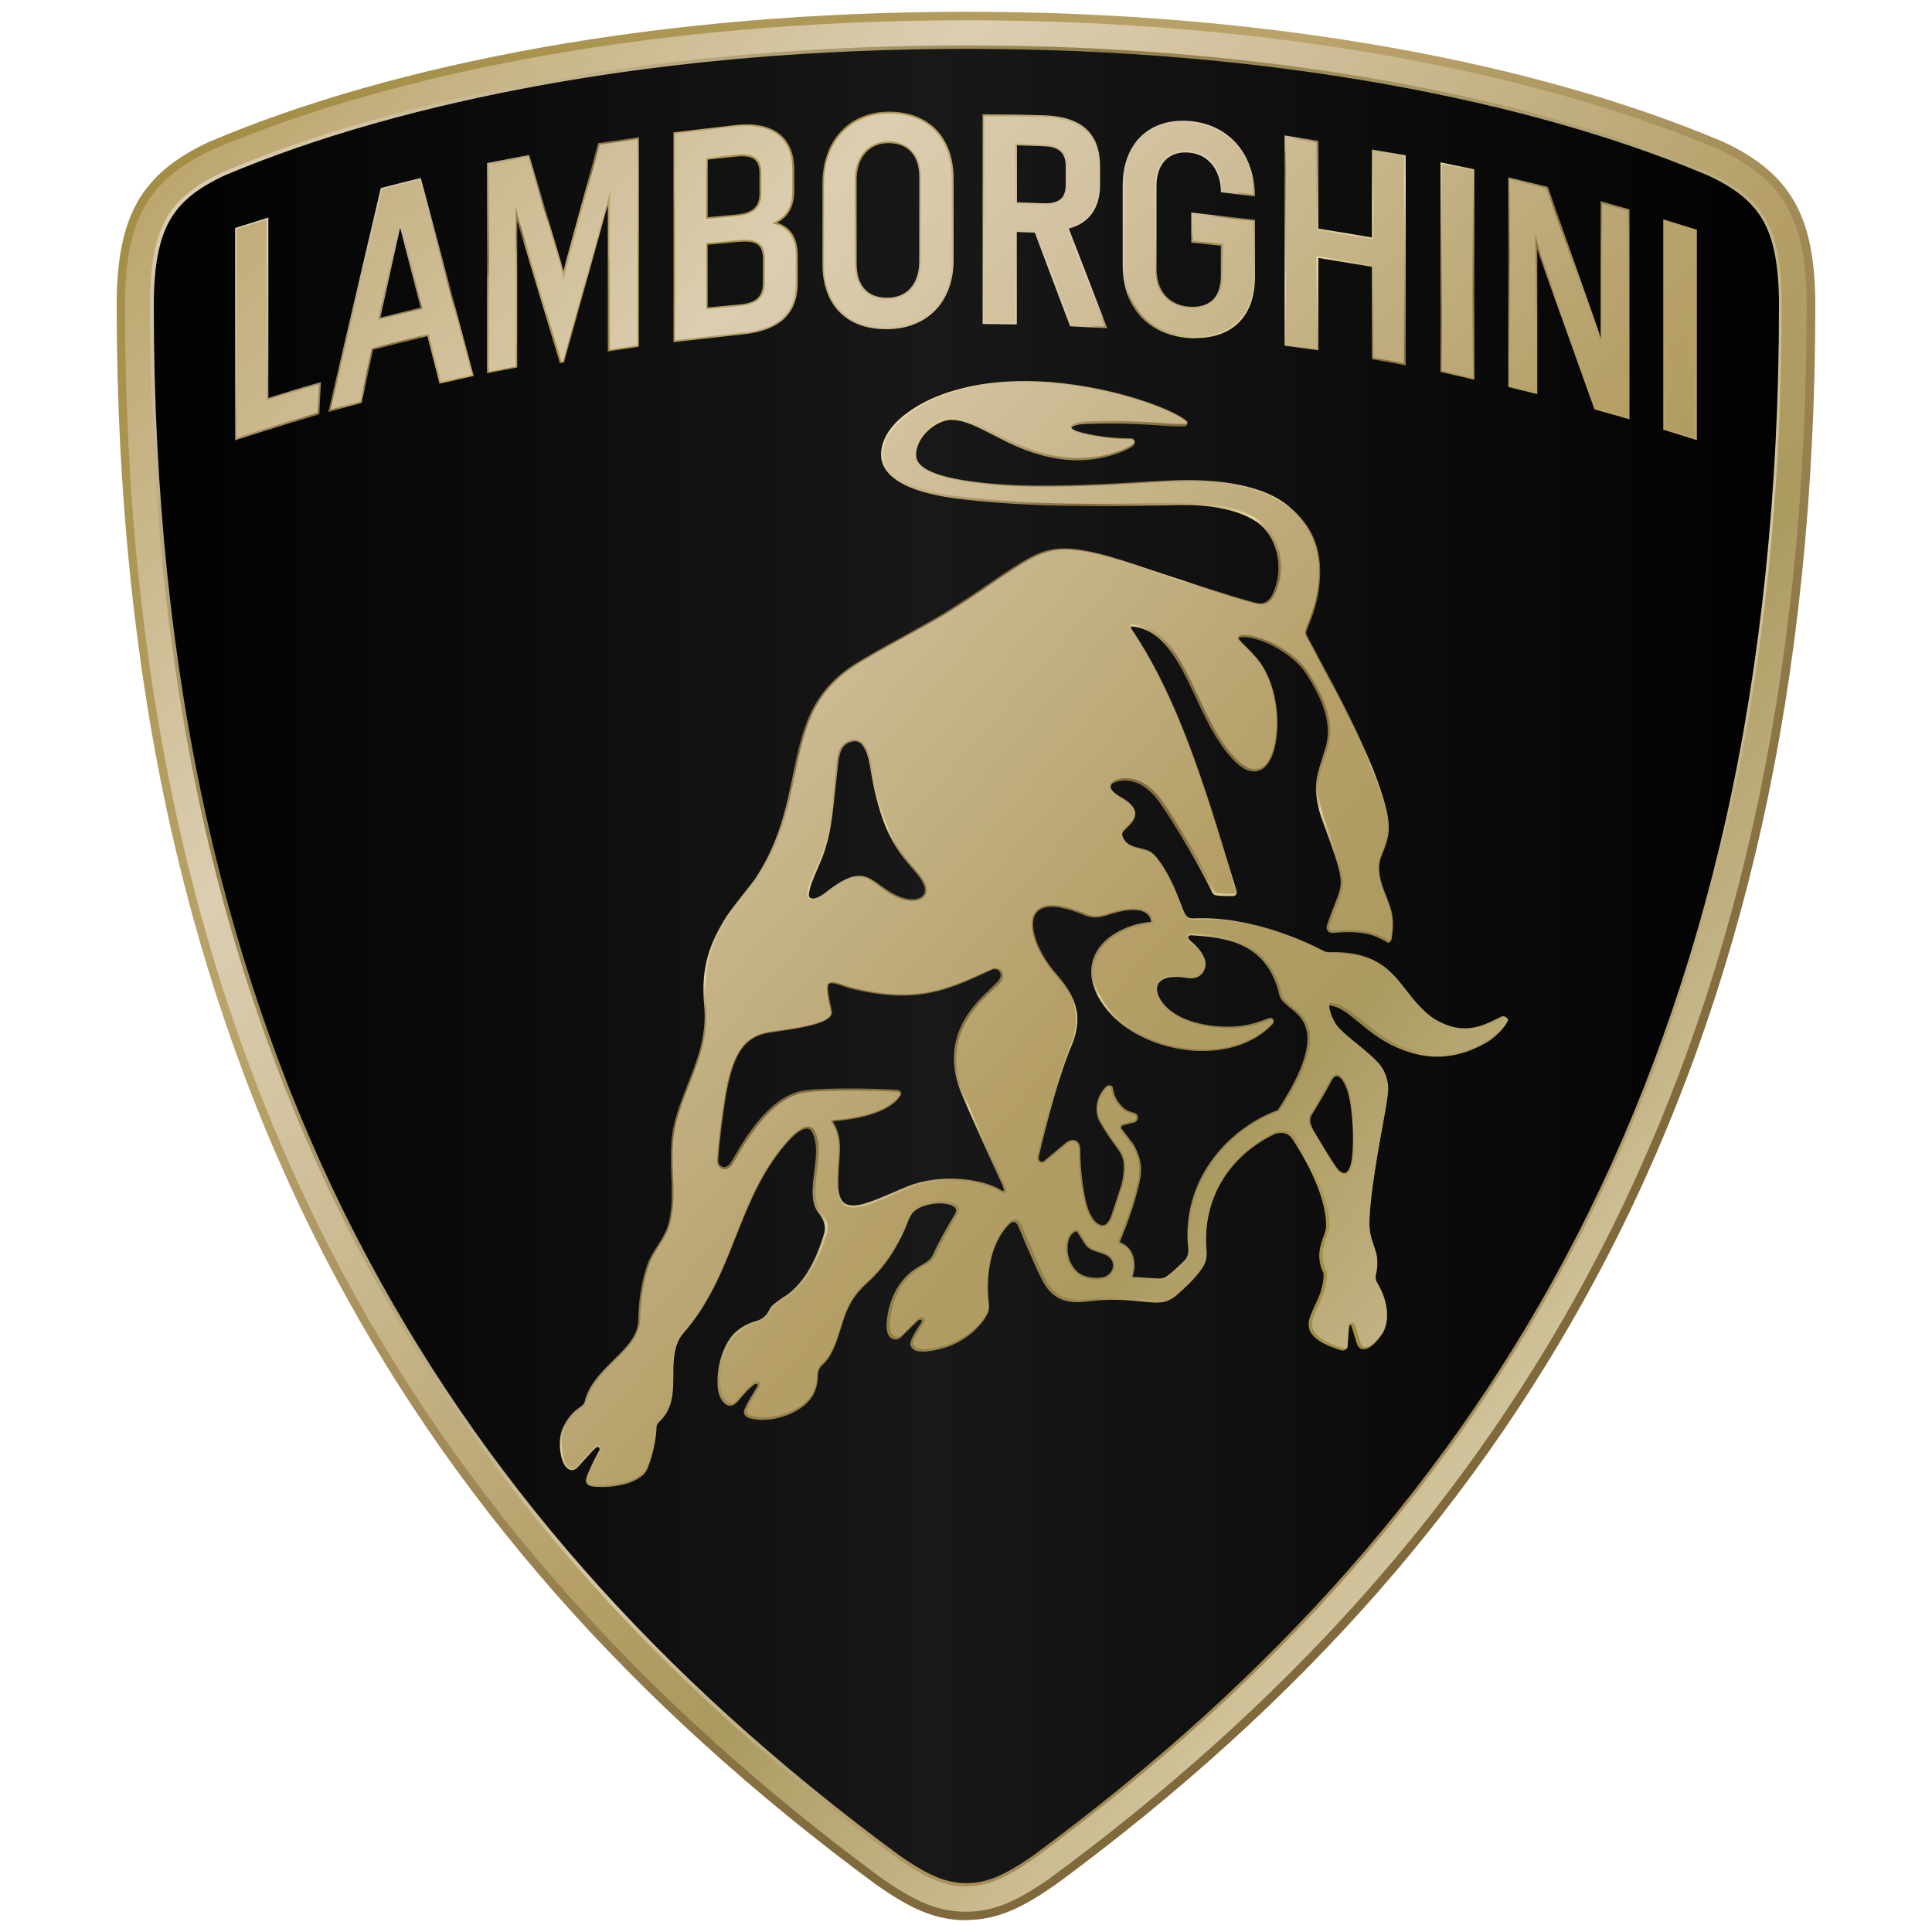 <?xml version="1.0" encoding="UTF-8"?><svg id="Logo" xmlns="http://www.w3.org/2000/svg" xmlns:xlink="http://www.w3.org/1999/xlink" viewBox="0 0 100 100"><defs><style>.cls-1{fill:url(#linear-gradient-2);}.cls-2{fill:none;}.cls-3{fill:url(#linear-gradient-4);}.cls-4{fill:url(#linear-gradient-3);}.cls-5{fill:url(#linear-gradient-5);}.cls-6{fill:url(#linear-gradient-6);}.cls-7{fill:url(#linear-gradient);}</style><linearGradient id="linear-gradient" x1="6.47" y1="50.63" x2="93.53" y2="50.63" gradientTransform="translate(0 100.63) scale(1 -1)" gradientUnits="userSpaceOnUse"><stop offset=".05" stop-color="#030304"/><stop offset=".48" stop-color="#181819"/><stop offset="1" stop-color="#010101"/></linearGradient><linearGradient id="linear-gradient-2" x1="33" y1="67.55" x2="66.72" y2="27.37" gradientTransform="translate(0 100.63) scale(1 -1)" gradientUnits="userSpaceOnUse"><stop offset="0" stop-color="#e9d8a4"/><stop offset=".18" stop-color="#806a3c"/><stop offset=".3" stop-color="#e9d7a1"/><stop offset=".31" stop-color="#cab784"/><stop offset=".32" stop-color="#b09c6a"/><stop offset=".34" stop-color="#9b8855"/><stop offset=".35" stop-color="#8d7948"/><stop offset=".37" stop-color="#847040"/><stop offset=".4" stop-color="#826e3e"/><stop offset=".47" stop-color="#836f3f"/><stop offset=".5" stop-color="#8a7645"/><stop offset=".52" stop-color="#958250"/><stop offset=".54" stop-color="#a59361"/><stop offset=".55" stop-color="#b9a875"/><stop offset=".56" stop-color="#d5c390"/><stop offset=".56" stop-color="#e1cf9b"/><stop offset=".57" stop-color="#d7c692"/><stop offset=".59" stop-color="#bdab76"/><stop offset=".61" stop-color="#a99863"/><stop offset=".63" stop-color="#9a8953"/><stop offset=".66" stop-color="#92814a"/><stop offset=".7" stop-color="#907f48"/><stop offset=".75" stop-color="#928149"/><stop offset=".78" stop-color="#99874f"/><stop offset=".8" stop-color="#a9945c"/><stop offset=".82" stop-color="#bba46b"/><stop offset=".84" stop-color="#b19a5b"/><stop offset=".86" stop-color="#a8944f"/><stop offset=".9" stop-color="#a48f47"/><stop offset="1" stop-color="#a38e46"/></linearGradient><linearGradient id="linear-gradient-3" x1="19.35" y1="99.65" x2="82.87" y2="30.12" gradientTransform="translate(0 100.63) scale(1 -1)" gradientUnits="userSpaceOnUse"><stop offset="0" stop-color="#dbceb1"/><stop offset=".28" stop-color="#907f48"/><stop offset=".73" stop-color="#d5c7a2"/><stop offset="1" stop-color="#a18952"/><stop offset="1" stop-color="#bd9953"/></linearGradient><linearGradient id="linear-gradient-4" x1="18.3" y1="100.81" x2="83.93" y2="28.97" gradientTransform="translate(0 100.63) scale(1 -1)" gradientUnits="userSpaceOnUse"><stop offset="0" stop-color="#a38e46"/><stop offset=".36" stop-color="#bba46b"/><stop offset=".91" stop-color="#806a3c"/></linearGradient><linearGradient id="linear-gradient-5" x1="30.03" y1="105.15" x2="69.92" y2="61.49" gradientTransform="translate(0 100.63) scale(1 -1)" gradientUnits="userSpaceOnUse"><stop offset="0" stop-color="#dbceb1"/><stop offset=".04" stop-color="#d8cbae"/><stop offset=".07" stop-color="#d1c3a5"/><stop offset=".1" stop-color="#c6b796"/><stop offset=".12" stop-color="#b4a37f"/><stop offset=".15" stop-color="#9e8b63"/><stop offset=".17" stop-color="#856f42"/><stop offset=".17" stop-color="#806a3c"/><stop offset=".17" stop-color="#816b3c"/><stop offset=".18" stop-color="#96804c"/><stop offset=".18" stop-color="#a78f59"/><stop offset=".19" stop-color="#b39b64"/><stop offset=".2" stop-color="#baa369"/><stop offset=".24" stop-color="#bba46b"/><stop offset=".24" stop-color="#b19a5b"/><stop offset=".25" stop-color="#a8944f"/><stop offset=".27" stop-color="#a48f47"/><stop offset=".3" stop-color="#a38e46"/><stop offset=".51" stop-color="#dbceb1"/><stop offset=".54" stop-color="#d9ccad"/><stop offset=".55" stop-color="#d4c6a7"/><stop offset=".56" stop-color="#cbbd9b"/><stop offset=".57" stop-color="#beaf89"/><stop offset=".57" stop-color="#ad9e72"/><stop offset=".58" stop-color="#998856"/><stop offset=".58" stop-color="#907f48"/><stop offset=".66" stop-color="#e3d9a4"/><stop offset=".77" stop-color="#826e3e"/><stop offset=".83" stop-color="#b59f67"/><stop offset=".84" stop-color="#b59f67"/><stop offset="1" stop-color="#bba46b"/></linearGradient><linearGradient id="linear-gradient-6" x1="11.38" y1="96.73" x2="85.65" y2="32.27" gradientTransform="translate(0 100.63) scale(1 -1)" gradientUnits="userSpaceOnUse"><stop offset="0" stop-color="#bba46b"/><stop offset=".28" stop-color="#dbceb1"/><stop offset=".39" stop-color="#d2c29f"/><stop offset=".61" stop-color="#baa672"/><stop offset=".66" stop-color="#b59f67"/><stop offset=".77" stop-color="#ab9a5f"/><stop offset="1" stop-color="#d5c7a2"/></linearGradient></defs><rect class="cls-2" width="100" height="100"/><g id="black_bg"><path class="cls-7" d="M50,1.05c-16.08,0-29.67,2.74-38.95,6.67-3.4,1.57-4.58,3.66-4.58,8.1,0,39.48,15.42,63.92,39.21,81.43,1.7,1.18,2.88,1.7,4.31,1.7s2.61-.52,4.31-1.7c23.79-17.52,39.21-41.96,39.21-81.43,0-4.44-1.18-6.54-4.58-8.1-9.28-3.92-22.88-6.67-38.95-6.67h0Z"/></g><g id="_3D_edge"><path class="cls-1" d="M31.13,76.96c-.09,0-.19,0-.29,0-.26-.02-.4-.07-.47-.18-.08-.12-.03-.26,0-.35h0c.19-.51.49-1.07.61-1.29.02-.05.04-.08.04-.08.02-.04.03-.1-.02-.14-.02-.02-.09-.04-.15.01-.25.22-.89.97-.9.97-.12.14-.25.21-.39.19-.19-.02-.31-.21-.36-.29-.25-.47-.32-1.39-.05-1.93.3-.6.57-.82.83-1.01h.01c.1-.08.18-.14.23-.21.03-.05.05-.11.07-.19v-.03c.24-.82.86-1.44,1.46-2.03.66-.65,1.28-1.26,1.29-2.08,0-.98.18-2.09.48-2.91.11-.31.31-.62.5-.92.19-.3.39-.61.5-.92.28-.79.27-1.7.23-2.65-.02-.57-.04-1.15,0-1.79.06-1.03.44-1.98.83-2.98.5-1.26,1.01-2.57.87-4.06-.19-2.04.28-3.26,1.16-4.67.15-.23.61-.82.98-1.29.23-.29.43-.55.48-.62,1.26-1.89,1.63-3.75,1.97-5.4.48-2.35.89-4.39,3.48-5.91.8-.48,1.61-.93,2.4-1.36h0c.77-.43,1.5-.83,2.06-1.18.93-.58,1.62-1.05,2.23-1.47.43-.29.79-.54,1.15-.77,1.52-.96,2.22-1.33,4.49-.77.75.18,1.64.48,2.76.86.6.2,3.66,1.23,5.31,1.67.4.11.62.04.84-.25.14-.2.26-.53.31-.74.2-.75.16-1.95-.64-2.84-.7-.78-2.34-1.24-4.28-1.21-.31,0-.63.01-.96.02h-.01c-3.11.05-6.63.12-10.4-.32-3.63-.42-4.27-1.59-4.17-2.5.08-.67.49-1.31,1.24-1.89.67-.52,1.42-.85,1.72-.96,1.46-.58,4-1.13,7.78-.46,2.35.42,4.42,1.21,5.06,1.74.05.04.07.12.05.18-.01.05-.06.11-.15.12-.02,0-.26,0-.44,0-.18,0-.42-.02-.73-.04-.91-.06-2.28-.16-4.06-.08-.38.02-.61.14-.62.19h0s.03.12.59.26c.54.13,1.39.28,2.36.28.16,0,.23,0,.28.08.08.11.05.24-.02.3-.09.08-.3.21-.58.32-.65.26-1.34.41-2.04.44-.74.03-1.51-.07-2.29-.3-.92-.26-1.71-.67-2.4-1.03-.76-.39-1.42-.73-2.01-.75h0c-.31-.05-.77.11-1.15.41-.45.35-.73.81-.78,1.28-.02.22.03.4.16.56.44.53,1.74.88,3.97,1.06,2.33.19,5.43.02,8.16-.14l.61-.03c2.93-.16,5.13.29,6.37,1.31,1.35,1.11,1.83,2.43,1.58,4.29-.08.57-.21,1.07-.47,1.73,0,0-.08.22-.13.33-.04.08-.09.24-.02.36.11.2.8,1.49.93,1.75,1.2,2.18,2.77,5.41,3.2,7.34.22.99.06,1.5-.21,2.15-.14.36-.23.63-.16,1.11.05.38.2.78.34,1.12l.05.14c.21.54.4,1.01.25,1.98-.01.12-.04.26-.16.3h-.01c-.06.02-.1-.01-.13-.04,0,0-.02-.01-.03-.02-.03-.02-.06-.04-.1-.05-.39-.22-.98-.55-2.64-.39-.1,0-.2-.03-.26-.11-.06-.08-.08-.2-.03-.31.15-.45.29-.8.4-1.08.47-1.18.49-1.22-.63-4.28-.57-1.56-.33-2.32-.04-3.2.07-.22.14-.45.21-.69.19-.77.22-1.82-1.02-3.74-.6-.93-2.08-1.82-3.17-1.9-.11,0-.2,0-.25.02-.03,0-.06.02-.06.04,0,.01,0,.04.02.06.07.09.2.22.33.35.16.16.32.32.44.46.97,1,1.3,2.75,1.18,4.04-.1,1.12-.46,1.83-1,1.96-.61.15-1.32-.44-2.14-1.73-.39-.63-.73-1.35-1.06-2.06-.85-1.81-1.65-3.52-3.29-3.69-.05,0-.07,0-.08.02,0,0,0,.03,0,.06,2.45,3.53,3.9,8.39,5.19,12.67.1.32.19.63.28.94.02.05.02.13-.03.19-.03.04-.09.08-.19.07-.03,0-.11,0-.2,0-.18,0-.43-.01-.6-.03-.2-.02-.26-.17-.27-.22-.92-1.87-2.46-4.36-2.9-4.87-.39-.46-.82-.74-1.28-.83-.47-.09-.79.05-.88.09-.02,0-.16.08-.16.21,0,.08.06.25.49.5.49.28.74.55.78.83.04.34-.23.61-.46.83-.06.06-.12.12-.17.18-.09.11,0,.28.02.33.19.33.48.4.79.48.05.01.11.03.16.04.03,0,.05.01.08.02.29.08.48.13.86.67.3.43.64.99,1.11,2.25.02.05.04.09.05.14.13.34.22.56.59.54,3-.15,5.89,1.24,6.71,1.67.09.05.2.07.31.07,1.37-.03,2.32.27,3.08.96.3.27.53.56.71.79.03.04.06.07.09.11.03.04.07.09.11.14.3.39.87,1.11,1.46,1.47.95.56,1.79.62,2.73.21.13-.05.6-.28.68-.32h0c.15-.09.25-.02.28.02.07.07.09.19.04.27h0c-.23.41-.62.74-.91.95-1.58.96-3.15,1.07-4.8.33-.83-.37-1.43-.86-1.95-1.29-.57-.47-1.01-.84-1.55-.88,0,0,0,.01,0,.02,0,.13.11.74.52,1.16.25.26.56.51.89.78.38.31.77.63,1.1.98.37.39.58,1.01.54,1.54-.04.42-.11.83-.2,1.35-.02.13-.05.26-.07.4,0,.03-.02.09-.03.17-.63,3.43-.7,4.74-.64,5.24.04.34.13.58.2.8.15.42.29.82.1,1.61,0,.13.01.18.08.32.53.87.66,1.87.33,2.54-.17.29-.69,1-1.13.87-.09-.03-.16-.1-.22-.22-.02-.05-.07-.2-.14-.44-.06-.21-.13-.44-.16-.52-.01-.03-.05-.06-.08-.06-.02,0-.03.03-.05.08-.02.09-.04.39-.05.64-.01.17-.02.34-.03.42,0,.06-.04.11-.09.14-.07.04-.16.05-.24.03-.43-.13-.76-.27-1.02-.42-.96-.58-.67-1.18-.34-1.88.22-.47.47-1,.46-1.67-.4-.83-.18-1.44,0-1.93.07-.2.13-.38.13-.53,0-1.72-1.25-3.76-1.78-4.55-.2-.27-.54-.34-.9-.2-2.37,1.15-3.69,3.36-3.52,5.89.06.54-.03.77-.26,1.11-.34.48-.83.93-1.13,1.2l-.09.08c-.54.49-.95.46-1.64.4l-.19-.02c-.8-.08-1.63-.16-2.81-.01-.88.11-1.77.06-2.36-1.07-.25-.48-.41-.85-.6-1.29-.05-.11-.1-.23-.16-.36-.06-.12-.13-.3-.21-.49-.1-.25-.21-.5-.29-.69-.03-.06-.1-.19-.21-.21-.11-.02-.23.09-.31.18-1.16,1.25-1.09,3.23-1,4.02.04.35-.03.5-.1.62,0,.01-.86,1.69-3.2,1.89h-.03c-.29,0-.61,0-.73-.34-.05-.14.14-.53.56-1.15.05-.07.03-.12,0-.15-.03-.02-.09-.03-.17.04-.04.03-.19.19-.36.35-.3.29-.5.49-.54.53-.1.08-.21.11-.32.09-.11-.02-.21-.08-.28-.19-.14-.2-.13-.54-.12-.64.04-.62.28-2.14,1.68-2.95.04-.02.08-.04.12-.07.21-.12.48-.26.61-.56.28-.66.82-1.56,1.05-1.95.05-.08.08-.13.09-.15.09-.17.06-.29-.11-.39-.47-.28-1.78-.15-2.15.43-.11.17-.17.33-.25.54-.07.18-.16.39-.29.66l-.02.03c-.27.51-.72,1.38-1.68,2.27-.73.64-1.03,1.22-1.26,1.9-.06.18-.12.37-.17.53-.23.74-.45,1.45-.98,1.9-.13.13-.2.34-.2.48,0,.62-.19,1.1-.57,1.46-.75.71-2.1,1.05-3.01.76-.05-.02-.17-.07-.22-.19-.04-.08-.03-.18.01-.27.14-.33.32-.61.46-.84.1-.16.19-.3.22-.39,0-.02,0-.04-.03-.05-.01-.01-.07-.04-.14.01-.29.21-.52.48-.7.69-.12.14-.22.26-.31.32-.09.07-.2.1-.3.09-.12-.02-.24-.1-.34-.23-.15-.2-.2-.4-.23-.55-.07-.37-.1-1.68.64-2.74.28-.39.79-.72,1.32-.86.44-.13.57-.37.69-.58.05-.1.1-.18.17-.24.12-.11.49-.38.53-.4,1.35-.8,1.92-2.62,2.11-3.22.14-.36.06-.74-.22-1.1-.47-.54-.37-1.36-.26-2.21.09-.73.18-1.48-.12-2.03-.05-.11-.12-.16-.21-.18-.2-.03-.54.16-.88.51-1.43,1.51-2.15,3.33-2.85,5.09-.68,1.72-1.39,3.5-2.76,5.03-.47.59-.48,1.36-.48,2.1,0,.84,0,1.71-.66,2.38-.16.16-.21.21-.21.41-.02.57-.18,1.33-.43,1.99-.02.04-.03.07-.04.09-.05.11-.08.18-.21.32h0c-.33.29-.99.63-2.23.63h0ZM30.95,74.71c.06,0,.12.02.17.05.11.08.13.21.07.35,0,.01-.02.04-.05.09-.11.21-.41.77-.6,1.25h0c-.03.1-.05.16-.02.21.04.06.15.09.34.11.09,0,.19,0,.28,0,1.19,0,1.81-.32,2.12-.58.11-.12.14-.17.18-.27.01-.03.02-.06.04-.09.24-.64.4-1.38.42-1.93,0-.27.09-.36.26-.53.61-.62.61-1.45.61-2.26,0-.77,0-1.57.52-2.21,1.35-1.51,2.05-3.27,2.73-4.98.71-1.78,1.44-3.61,2.89-5.15.39-.4.77-.61,1.03-.57.1.02.24.07.33.27.32.59.23,1.38.13,2.13-.1.82-.19,1.59.23,2.08.32.41.4.85.25,1.26-.19.61-.78,2.48-2.18,3.32-.03.02-.39.27-.49.38-.05.05-.09.12-.14.2-.12.22-.29.51-.8.66-.5.13-.97.43-1.23.79-.71,1.01-.68,2.25-.61,2.6.02.13.07.31.19.48.07.09.14.15.22.16.06,0,.12,0,.17-.05.07-.06.17-.16.28-.3.19-.22.43-.5.73-.72.13-.1.27-.07.34-.02.08.06.12.15.09.24-.03.11-.12.25-.24.43-.14.22-.31.49-.45.82-.03.05-.03.09-.01.13.03.06.1.09.12.09.85.27,2.12-.05,2.83-.72.35-.33.52-.77.52-1.34,0-.17.08-.43.25-.6.5-.43.71-1.11.94-1.83.05-.16.11-.35.17-.53.24-.7.55-1.31,1.31-1.97.93-.87,1.36-1.68,1.64-2.22l.02-.03c.13-.26.21-.46.28-.64.08-.21.15-.39.27-.57.43-.68,1.84-.81,2.39-.49.25.15.31.37.17.62-.01.02-.05.08-.09.16-.23.38-.76,1.28-1.04,1.93-.15.36-.46.52-.69.64-.04.02-.08.04-.11.06-1.32.77-1.55,2.22-1.59,2.81-.01.17,0,.41.09.53.04.06.1.1.16.11.06,0,.12,0,.18-.05.04-.03.32-.31.52-.51.18-.17.33-.32.37-.36.15-.13.31-.12.4-.04.08.07.12.22.02.38-.37.54-.55.92-.54,1,.07.2.26.22.57.22h.02c1.78-.15,2.78-1.24,3.05-1.79.05-.09.11-.2.08-.52-.09-.82-.16-2.86,1.05-4.16.16-.18.32-.26.47-.24.19.03.29.21.34.31.09.19.19.44.29.69.08.19.15.36.2.49.06.13.11.24.16.36.19.44.36.81.6,1.28.32.61.8,1.15,2.18.98,1.2-.15,2.04-.07,2.85.01l.18.02c.66.06,1.03.09,1.51-.35l.09-.08c.29-.26.77-.7,1.1-1.17.22-.31.29-.5.23-.99-.18-2.61,1.18-4.88,3.63-6.07.44-.18.87-.08,1.12.25.55.81,1.82,2.89,1.82,4.65,0,.18-.07.37-.15.59-.16.46-.37,1.04,0,1.81v.02s0,.02,0,.02c.03.72-.24,1.28-.47,1.77-.33.7-.55,1.16.27,1.65.25.15.57.28.98.4.04.01.07,0,.1,0,0,0,.01-.01.01-.02,0-.08.02-.24.03-.41.02-.28.03-.56.06-.67.04-.18.15-.21.2-.22.11,0,.22.08.25.17.04.09.1.32.17.54.05.17.11.37.13.42.03.08.07.12.11.13.26.08.71-.41.93-.79.3-.62.17-1.56-.33-2.38h0c-.08-.18-.09-.26-.1-.42h0s0-.02,0-.02c.18-.74.05-1.12-.09-1.52-.08-.23-.17-.48-.21-.84-.08-.74.13-2.52.64-5.29.01-.08.02-.13.03-.17.03-.14.05-.28.07-.4.09-.51.17-.92.2-1.33.04-.48-.16-1.05-.49-1.41-.32-.34-.7-.65-1.08-.96-.34-.27-.65-.53-.91-.79-.44-.46-.57-1.1-.57-1.28,0-.05,0-.11.06-.16.03-.03.07-.04.13-.04.6.04,1.07.43,1.66.92.51.43,1.1.91,1.91,1.27,1.6.71,3.11.6,4.64-.32.39-.28.69-.58.86-.88h0s0-.06-.02-.07c-.02-.01-.06,0-.07.01h0c-.08.05-.56.28-.7.33-.99.44-1.88.38-2.89-.22-.63-.37-1.2-1.11-1.51-1.51-.04-.05-.08-.1-.11-.14-.03-.03-.06-.07-.09-.11-.18-.23-.4-.51-.69-.77-.73-.65-1.64-.94-2.97-.91-.14,0-.27-.03-.39-.09-.8-.43-3.66-1.8-6.62-1.65-.5.03-.63-.3-.76-.65-.02-.04-.03-.09-.05-.14-.46-1.24-.8-1.79-1.09-2.21-.34-.49-.5-.53-.77-.6-.03,0-.05-.01-.08-.02-.05-.01-.1-.03-.16-.04-.31-.08-.67-.17-.9-.56-.12-.2-.12-.4,0-.53.05-.06.11-.12.18-.19.21-.2.44-.43.41-.68-.03-.22-.26-.46-.69-.7-.39-.22-.58-.44-.58-.65,0-.17.13-.3.25-.36.1-.05.47-.21.99-.11.5.1.96.4,1.38.88.46.54,1.98,3,2.92,4.9,0,0,0,.01.01.03.02.05.04.09.12.1.16.02.41.02.58.03.1,0,.17,0,.21,0,.03,0,.04,0,.04,0,0,0,0-.02,0-.03-.09-.31-.19-.62-.28-.94-1.28-4.28-2.73-9.12-5.17-12.63h0c-.04-.1-.04-.19,0-.25.03-.04.09-.1.24-.09,1.74.18,2.6,2.01,3.43,3.79.33.7.66,1.42,1.05,2.04.75,1.19,1.44,1.78,1.95,1.66.45-.11.78-.78.87-1.81.11-1.25-.2-2.95-1.14-3.91-.12-.14-.28-.3-.43-.46-.14-.14-.27-.26-.35-.36-.05-.07-.07-.15-.05-.22.01-.04.06-.12.18-.15.07-.02.18-.03.31-.02,1.15.09,2.66,1,3.3,1.98,1.28,1.97,1.24,3.06,1.04,3.87-.06.25-.14.48-.21.71-.28.85-.51,1.59.04,3.09,1.14,3.12,1.12,3.2.63,4.41-.11.27-.25.62-.4,1.07-.02.06-.02.12,0,.15.02.03.06.04.1.04,1.71-.16,2.33.19,2.74.42.03.02.07.04.1.05.01,0,.03.02.04.02,0,0,0,0,0,0,.01-.02.03-.06.03-.15.14-.94-.03-1.36-.24-1.9l-.05-.13c-.14-.37-.3-.77-.35-1.17-.08-.52.02-.83.17-1.2.25-.63.4-1.11.2-2.05-.43-1.91-1.99-5.12-3.19-7.29-.14-.26-.82-1.55-.93-1.75-.11-.19-.04-.4,0-.51.05-.1.13-.32.13-.32.25-.64.39-1.13.46-1.69.24-1.79-.23-3.07-1.52-4.13-1.21-.99-3.37-1.43-6.25-1.27l-.61.03c-2.74.16-5.84.33-8.18.14-2.28-.19-3.62-.56-4.09-1.12-.16-.2-.23-.42-.2-.69.05-.51.36-1.02.85-1.4.42-.32.92-.5,1.28-.44.63.03,1.3.37,2.08.77.69.35,1.47.75,2.37,1.01.76.22,1.52.32,2.24.29.68-.03,1.35-.17,1.98-.42.25-.1.44-.22.53-.29,0,0,.02-.03,0-.07-.01,0-.08,0-.14,0-.99,0-1.85-.15-2.4-.28-.5-.13-.74-.27-.72-.45.02-.21.41-.33.78-.35,1.79-.08,3.16.02,4.07.08.31.02.56.04.73.04.16,0,.35,0,.41,0-.63-.51-2.65-1.29-4.97-1.7-3.74-.66-6.25-.12-7.69.45-.29.11-1.02.43-1.67.94-.71.55-1.11,1.15-1.18,1.77-.13,1.19,1.25,1.99,4.02,2.31,3.76.44,7.28.37,10.38.32h.01c.32,0,.64-.01.96-.02,2-.03,3.69.46,4.42,1.27.85.94.9,2.21.68,3-.06.23-.19.58-.34.8-.26.35-.55.44-1.02.31-1.66-.44-4.72-1.46-5.31-1.67-1.12-.38-2-.68-2.75-.86-2.19-.54-2.88-.18-4.35.75-.36.23-.72.47-1.14.76-.62.42-1.32.9-2.24,1.48-.56.35-1.29.75-2.07,1.18l-.05-.07.04.08c-.79.43-1.6.88-2.39,1.36-2.53,1.48-2.93,3.48-3.4,5.79-.34,1.66-.72,3.55-1.99,5.46-.06.08-.25.33-.49.64-.37.47-.83,1.05-.97,1.28-.86,1.38-1.32,2.56-1.14,4.56.14,1.53-.38,2.85-.88,4.14-.39.99-.76,1.93-.82,2.93-.05.62-.02,1.2,0,1.77.04.97.05,1.9-.24,2.72-.11.32-.32.65-.51.96-.19.3-.38.59-.48.88-.29.8-.47,1.9-.47,2.86-.02.89-.66,1.53-1.34,2.2-.59.58-1.19,1.18-1.41,1.95v.03c-.04.1-.06.17-.1.24-.07.11-.16.17-.27.25h-.01c-.25.18-.49.39-.77.95-.24.48-.17,1.36.05,1.77.02.04.11.19.22.2.07,0,.15-.04.24-.13.03-.03.66-.76.92-.99.06-.05.13-.08.2-.08h0ZM68.86,51.98h0s0,0,0,0ZM59.97,66.34s-.08,0-.12,0c-.5-.03-1.21-.08-1.21-.08h0c-.08-.01-.14-.05-.17-.11-.05-.09,0-.2,0-.24.02-.04.03-.08.04-.11.05-.25.16-1.07-.62-1.36h-.01c-.06-.04-.15-.12-.07-.29l.02-.05c.3-.73.67-1.64.96-2.9.18-.76.06-1.22-.2-1.75-.05-.11-.13-.22-.22-.32l-.43-.57c-.08-.09-.11-.19-.08-.28.02-.09.1-.16.21-.2l.61-.16s.04-.06.04-.07c0-.03-.01-.06-.05-.07l-.32-.1c-.34-.14-.53-.41-.65-.57-.03-.04-.07-.1-.1-.16-.07-.13-.12-.26-.15-.41l-.04-.18s-.04,0-.06.02c-.47.47-.57,1.16-.26,1.69.36.59.44.71.63.97.07.1.15.21.27.38.16.23.24.4.29.6.07.29.05,1.02-.14,1.54l-.5,1.51c-.14.3-.29.48-.48.53-.19.06-.36-.04-.47-.11-.25-.17-.49-.58-.63-1.08,0-.01-.34-1.28-.33-2.94-.01-.1-.05-.22-.14-.26-.09-.04-.22.02-.32.08l-1.17.97c-.11.06-.27.07-.39-.01-.07-.05-.17-.16-.13-.42,0-.04.85-3.77,1.74-5.85.68-1.72-.12-2.66-.96-3.65-1.14-1.46-1.25-2.66-.87-3.17.27-.36.94-.65,2.59.02.54.25.86.14,1.3,0,.28-.09.6-.19,1.04-.23.9-.08,1.17.32,1.23.44.07.14.09.29.1.36,0,.05-.01.09-.03.11-.02.02-.05.04-.1.04-1,.06-2.31.58-2.8,1.58-.35.72-.2,1.58.43,2.47.89,1.26,2.69,2.15,4.58,2.27,1.62.1,3.04-.39,3.91-1.34,0,0,0-.01,0-.01,0,0,0,0-.02,0-.53.2-.94.32-1.34.38-.48.08-1.29.1-2.13-.06-.66-.13-1.56-.42-2.14-1.09-.36-.41-.49-.84-.37-1.17.08-.2.28-.45.84-.52.38-.03.63,0,.82.03.09.01.17.03.24.03.27,0,.4-.14.47-.25.11-.18.12-.41.06-.53-.11-.27-.36-.58-.67-.84-.24-.17-.22-.34-.19-.41.04-.12.17-.2.31-.2,1.95.11,3.91.42,4.65,2.88,0,.03.02.07.03.12.02.11.07.29.11.36.1.15.26.27.44.42.08.07.17.13.26.21.76.67,1.36,1.86-.8,5.23-.07.11-.13.13-.2.17h-.02c-2.43.93-4.85,3.53-4.44,7.06,0,.2-.05.47-.24.65-.02.02-.58.59-.94.84-.13.09-.27.15-.52.15h0ZM58.66,66.09c.06,0,.73.05,1.21.08.3.02.42-.04.53-.12.35-.24.91-.81.92-.82.15-.15.19-.37.19-.52-.43-3.62,2.06-6.28,4.54-7.22h.02c.06-.03.09-.05.12-.11h0c2.08-3.24,1.59-4.35.83-5.01-.09-.08-.17-.14-.25-.21-.19-.16-.36-.29-.47-.46-.06-.09-.11-.28-.14-.42-.01-.05-.02-.08-.03-.11-.71-2.35-2.61-2.65-4.49-2.76-.06,0-.12.03-.14.08-.02.06.03.14.13.22.34.28.61.61.72.91.08.17.08.46-.07.69-.09.15-.28.32-.62.33-.09,0-.17-.01-.27-.03-.19-.03-.42-.06-.78-.03-.37.04-.61.19-.69.41-.1.27.02.64.33,1,1.02,1.17,3.21,1.24,4.11,1.09.39-.06.79-.18,1.31-.38.07-.03.14-.02.2.03.04.03.06.07.06.12,0,.05-.01.1-.04.14-.91.99-2.38,1.5-4.05,1.4-1.94-.12-3.79-1.04-4.71-2.34-.85-1.2-.71-2.1-.45-2.65.51-1.06,1.85-1.61,2.9-1.68,0-.07-.03-.17-.08-.26-.05-.1-.27-.42-1.06-.35-.42.04-.73.14-1,.22-.46.15-.82.27-1.42,0-1.22-.49-2.05-.52-2.38-.07-.41.54-.04,1.79.87,2.95.84.99,1.7,2.01.99,3.83-.89,2.07-1.72,5.78-1.73,5.82-.01.08-.01.19.06.24.06.04.14.03.2,0l1.16-.97c.19-.13.36-.16.49-.1.19.09.23.33.24.4h0s0,.01,0,.01c-.01,1.64.32,2.89.33,2.9.12.45.34.84.56.98.09.06.21.12.33.09.13-.04.25-.18.36-.43l.49-1.5c.18-.48.2-1.18.14-1.44-.04-.18-.12-.34-.26-.54-.12-.17-.2-.28-.27-.38-.19-.26-.28-.38-.64-.98-.36-.59-.24-1.37.29-1.9.06-.06.17-.09.25-.05.06.02.1.07.1.13l.04.17c.03.12.07.25.13.36.04.06.07.12.09.15.14.2.31.4.57.51l.3.1c.1.02.17.12.17.23,0,.11-.06.21-.16.25l-.61.16s-.08.04-.09.08c0,.03,0,.08.05.13l.43.57c.1.11.18.23.24.36.28.57.4,1.06.21,1.87-.3,1.27-.67,2.19-.97,2.93l-.02.04s0,.01,0,.02c0,0-.02.03-.02.04h0s0,0,0,0c.71.27.84.98.72,1.56-.01.05-.02.09-.04.14h0c-.02.07-.02.09-.02.1,0,0,.01.01.04.02h0ZM59.62,47.73s0,0,0,0c0,0,0,0,0,0ZM56.79,66.32c-.67,0-1.03-.24-1.21-.43-.51-.54-.55-1.26-.43-1.72.08-.3.26-.52.49-.59.08-.03.18-.04.26.06.09.15.38.6.44.69.07.1.21.19.3.23.1.04.22.08.33.12.12.04.24.08.32.12.24.1.41.28.47.51.06.2.03.42-.08.59-.19.29-.47.43-.88.43h0ZM55.73,63.74s-.02,0-.05.01c-.17.05-.31.23-.37.46-.11.41-.07,1.06.39,1.55.23.25.61.38,1.09.38s.63-.19.74-.35h0c.08-.13.1-.29.06-.44-.05-.17-.19-.32-.38-.4-.07-.03-.19-.07-.31-.11-.11-.04-.23-.08-.34-.12-.11-.04-.28-.15-.38-.29-.07-.1-.37-.58-.44-.69,0,0,0,0-.01,0h0ZM44.17,62.58c-.19,0-.35-.04-.5-.12-.27-.16-.41-.49-.44-.99,0-.53.02-.96.05-1.33.06-.79.09-1.31-.28-1.95,0-.01-.03-.04-.05-.07-.04-.07-.04-.12-.02-.16.02-.05.08-.07.11-.07,2.62-.2,3.28-1.02,3.42-1.27,0,0,0,0-.01,0-.65-.07-3.61-.15-4.79.02-1.69.24-2.96,2.41-3.5,3.34-.13.23-.22.38-.28.44-.16.18-.37.24-.56.16-.19-.07-.31-.26-.31-.46,0-.53.31-3.12.53-4.04.36-1.54.86-2.55,2.25-2.76.11-.02.24-.04.39-.06.85-.12,2.44-.35,2.71-.74.03-.05.04-.09.03-.14-.13-.51-.21-.95-.21-1.21,0-.17.04-.28.13-.35.1-.08.24-.09.46-.04.11.02.23.07.38.11.17.06.36.12.58.17,2.92.69,4.44.17,6.27-.65.07-.03.71-.32.75-.34.18-.1.41-.07.57.07.16.15.2.37.1.57-.08.18-.19.28-.38.45-.04.04-.09.08-.14.13-.03.03-.07.07-.12.11-.7.66-2.56,2.4-1.33,5.22.75,1.73,1.12,2.53,1.54,3.46.16.35.33.72.53,1.16.1.23.18.44.02.55h0c-.12.08-.25,0-.36-.06-.66-.42-2.76-.91-4.66-.15-.27.11-.54.22-.8.33-.81.35-1.53.66-2.08.66h0ZM43.12,58.06s.02.03.02.03h0c.4.69.36,1.27.3,2.06-.03.37-.06.8-.05,1.31.03.43.15.71.36.84.47.29,1.41-.12,2.41-.55.26-.11.53-.23.8-.34,1.8-.72,3.99-.36,4.82.17.12.07.15.07.17.06h0s.03-.08-.08-.33c-.2-.44-.37-.81-.53-1.16-.42-.93-.79-1.73-1.54-3.46-1.28-2.94.65-4.74,1.37-5.42.04-.04.08-.08.11-.11.05-.05.1-.1.14-.14.18-.17.27-.25.34-.4.06-.14.04-.27-.06-.37-.08-.08-.23-.12-.37-.05-.05.03-.76.34-.76.35-1.86.83-3.41,1.36-6.38.66-.23-.05-.43-.12-.6-.18-.14-.05-.26-.09-.36-.11-.16-.04-.26-.03-.31,0-.04.03-.06.1-.06.21,0,.24.08.67.2,1.17.02.1,0,.19-.05.28-.29.43-1.55.64-2.83.82-.14.02-.27.04-.38.06-1.29.2-1.76,1.15-2.1,2.63-.21.89-.52,3.49-.52,4,0,.13.08.25.2.3.12.05.25,0,.37-.12.04-.05.14-.21.26-.41.55-.95,1.85-3.17,3.62-3.42,1.19-.17,4.18-.09,4.84-.02.06,0,.12.05.15.1.03.05.03.11,0,.17-.19.34-.92,1.14-3.5,1.35h0ZM69.58,60.88c-.18,0-.38-.13-.54-.35-.4-.57-.84-1.32-1.16-1.86l-.08-.13s-.02-.04-.03-.06c-.18-.36-.18-.64,0-.89.17-.26.81-1.34.97-1.66h0c.17-.35.36-.41.49-.4.33.03.58.52.71.97.28,1,.34,2.62.21,3.51-.07.52-.24.81-.48.87-.03,0-.06.01-.09.01h0ZM68.89,56h0c-.16.33-.81,1.42-.98,1.68-.13.2-.13.41.02.71,0,.02.02.03.02.05l.08.14c.32.54.75,1.29,1.15,1.85.14.2.31.31.44.28.16-.04.29-.3.35-.72.12-.85.07-2.47-.2-3.44-.14-.48-.37-.83-.56-.85-.14-.01-.25.16-.32.3h0ZM47.21,46.73c-.3,0-.71-.09-1.23-.41-.21-.13-.39-.26-.55-.37-.73-.53-1.1-.79-2.66.45-.01,0-.28.22-.55.28-.16.04-.31,0-.4-.08-.06-.06-.13-.17-.11-.36h.09s-.09,0-.09,0c.05-.42.24-.84.44-1.3.17-.38.34-.77.45-1.2.25-.75.37-1.92.48-3.04.05-.44.09-.9.15-1.32.1-.75.39-1.11.98-1.18.34-.03.78.18.99,1.37.51,3.31,1.4,4.36,2.11,5.21.19.23.37.44.53.68.01.02.03.05.04.07.09.17.36.68-.07,1.02-.03.03-.23.17-.6.17h0ZM44.48,45.33c.39,0,.69.21,1.05.47.16.11.34.24.54.36.88.53,1.44.41,1.63.25.22-.18.23-.42.02-.8-.01-.02-.02-.04-.03-.06-.15-.23-.33-.44-.52-.66-.73-.86-1.63-1.93-2.15-5.29-.15-.82-.43-1.26-.8-1.23-.5.06-.73.36-.82,1.03-.05.41-.1.87-.15,1.31-.12,1.13-.24,2.31-.49,3.07-.11.43-.29.83-.46,1.22-.19.44-.38.86-.43,1.25h0c-.01.1,0,.17.05.21.05.05.15.06.25.04.23-.05.47-.24.48-.24.86-.69,1.39-.93,1.82-.93h0Z"/><path class="cls-4" d="M50,97.82c-1.11,0-2.07-.39-3.65-1.49-12.62-9.3-21.84-19.79-28.18-32.08-3.44-6.66-6.06-13.98-7.81-21.77-1.83-8.16-2.75-17.13-2.75-26.67,0-2.07.28-3.53.87-4.57.58-1.02,1.51-1.79,3.03-2.49,4.75-2.01,10.36-3.6,16.67-4.73,6.84-1.22,14.18-1.84,21.83-1.84s14.99.62,21.83,1.84c6.31,1.13,11.92,2.72,16.67,4.72,1.53.71,2.46,1.48,3.04,2.5.59,1.05.87,2.5.87,4.57,0,9.53-.93,18.51-2.75,26.67-1.74,7.78-4.37,15.11-7.81,21.77-6.34,12.29-15.56,22.79-28.18,32.08-1.59,1.1-2.55,1.49-3.66,1.49h0ZM50,2.53c-7.63,0-14.95.62-21.76,1.84-6.29,1.13-11.87,2.71-16.59,4.7-1.45.67-2.33,1.39-2.87,2.35-.56.99-.82,2.39-.82,4.4,0,9.51.92,18.46,2.75,26.59,1.74,7.76,4.35,15.05,7.78,21.68,6.32,12.24,15.5,22.7,28.08,31.96,1.52,1.05,2.42,1.42,3.45,1.42s1.93-.37,3.46-1.43c12.57-9.26,21.75-19.71,28.07-31.95,3.42-6.63,6.04-13.93,7.78-21.68,1.82-8.14,2.75-17.08,2.75-26.59,0-2.01-.26-3.41-.82-4.4-.54-.95-1.42-1.68-2.88-2.35-4.72-1.99-10.3-3.57-16.59-4.7-6.82-1.22-14.14-1.84-21.76-1.84h0Z"/><path class="cls-3" d="M50,99.39c-1.66,0-2.98-.68-4.56-1.78h-.01c-12.82-9.45-22.2-20.12-28.66-32.64-3.5-6.78-6.17-14.23-7.94-22.14-1.85-8.27-2.79-17.36-2.79-27.01,0-4.63,1.26-6.85,4.83-8.5h.01c4.86-2.06,10.59-3.68,17.02-4.84,6.93-1.24,14.36-1.87,22.1-1.87s15.18.63,22.1,1.87c6.43,1.15,12.16,2.78,17.02,4.83h.01c3.56,1.65,4.83,3.87,4.83,8.51,0,9.65-.94,18.74-2.79,27.01-1.77,7.92-4.44,15.36-7.94,22.14-6.46,12.52-15.83,23.19-28.66,32.63h-.01c-1.58,1.1-2.9,1.78-4.56,1.78h0ZM45.94,96.9c1.73,1.19,2.79,1.62,4.06,1.62s2.33-.42,4.06-1.62c12.71-9.36,22-19.93,28.4-32.33,3.46-6.71,6.11-14.09,7.87-21.93,1.84-8.21,2.77-17.23,2.77-26.82,0-4.27-1.09-6.22-4.32-7.71-4.8-2.03-10.46-3.63-16.83-4.77-6.88-1.23-14.26-1.86-21.95-1.86s-15.07.62-21.95,1.86c-6.37,1.14-12.03,2.75-16.83,4.77-3.23,1.49-4.32,3.44-4.32,7.71,0,9.59.93,18.61,2.77,26.82,1.76,7.84,4.4,15.22,7.87,21.93,6.4,12.39,15.68,22.97,28.4,32.33h0Z"/><path class="cls-5" d="M12.17,22.78v-10.98l1.72-.54v9.34c.72-.23,1.74-.55,2.6-.79l.12-.03-.08,1.66-.06.02c-.55.16-2.48.74-4.18,1.29l-.11.04h0ZM12.35,11.93v10.61c1.62-.52,3.41-1.06,4.01-1.24l.06-1.29c-.88.25-1.91.57-2.59.79l-.11.04v-9.34l-1.37.43h0ZM87.83,22.78l-1.74-.54v-10.89l1.74.54v10.89ZM86.26,22.11l1.39.43v-10.52l-1.39-.43v10.52ZM84.34,21.7l-1.81-.51-2.8-7.82c-.06-.17-.11-.33-.16-.5,0,.2,0,.39,0,.58v6.95l-1.5-.37v-10.85l2.04.49.02.04,2.57,7.31c.06.17.11.33.15.5v-7.11l1.49.43v10.85h0ZM82.67,21.05l1.5.42v-10.49l-1.14-.33v8.38l-.17-.77c-.1-.47-.19-.79-.32-1.18l-2.55-7.26-1.73-.41v10.49l1.16.28v-6.73c0-.2,0-.4,0-.61,0-.23,0-.47,0-.72v-.85l.17.83c.1.5.21.83.34,1.21l2.77,7.74h0ZM16.99,21.33l2.72-11.6,2.07-.52,2.74,10.25-1.77.4-.63-2.46-2.81.7-.59,2.75-1.74.48h0ZM19.86,9.87l-2.63,11.21,1.35-.38.59-2.75,3.08-.77.63,2.46,1.43-.32-2.65-9.91-1.81.45h0ZM76.31,19.65l-1.75-.4v-10.85l1.75.36v10.89h0ZM74.73,19.11l1.41.32v-10.53l-1.41-.29v10.49ZM25.21,19.32v-10.88l2.18-.42,1.64,5.52c.05.15.09.32.13.51.06-.22.11-.43.15-.6h0s1.65-6.04,1.65-6.04l2.11-.31v10.85l-1.61.24v-7.43s0-.1,0-.15c-.02.06-.03.11-.05.17l-2.22,7.98-.21.04-2.18-7.26s-.02-.06-.03-.1c0,.05,0,.1,0,.14v7.44l-1.58.3h0ZM25.39,8.58v10.53l1.23-.24v-7.29c0-.29,0-.64-.02-.97l.17-.02c.06.32.13.61.21.89l2.11,7.02,2.16-7.77c.09-.32.18-.68.25-1l.17.02c-.02.28-.04.68-.04,1v7.23l1.26-.19V7.3l-1.8.26-1.62,5.93c-.07.27-.16.63-.25,1l-.1.44-.07-.44c-.05-.34-.12-.66-.19-.9l-1.59-5.37-1.88.37h0ZM72.76,18.91l-1.75-.32v-4.78l-2.77-.46v4.78l-1.75-.24V7.01l1.75.28v4.54l2.77.46v-4.55l1.75.3v10.87h0ZM71.18,18.44l1.41.26v-10.51l-1.41-.24v4.54l-3.12-.51v-4.54l-1.41-.22v10.53l1.41.19v-4.78l3.12.51v4.78h0ZM34.86,17.71V6.85l3.15-.37c1.08-.13,1.89.05,2.42.52.45.4.68,1,.68,1.79v1.1c0,.78-.29,1.32-.89,1.64.71.22,1.07.79,1.07,1.7v1.4c0,1.59-.91,2.46-2.77,2.67l-3.65.41h0ZM35.03,7.01v10.51l3.46-.38c1.79-.2,2.62-1,2.62-2.5v-1.4c0-.93-.37-1.43-1.17-1.59l-.29-.05.27-.11c.69-.28,1.01-.79,1.01-1.59v-1.1c0-.74-.21-1.3-.62-1.66-.49-.44-1.26-.6-2.28-.48l-2.99.35h0ZM61.87,17.51c-1.03,0-1.96-.33-2.63-.93-.74-.67-1.13-1.65-1.13-2.84v-4.15c0-2.03,1.22-3.34,3.1-3.34,2.19,0,3.69,1.54,3.75,3.82v.1s-1.77-.22-1.77-.22v-.08c-.02-.99-.59-1.98-1.84-1.98-.92,0-1.49.66-1.49,1.73v4.26c0,1.23.72,2,1.87,2,.95,0,1.46-.55,1.46-1.6v-1.56l-1.53-.16v-1.56l3.3.38v2.93c0,2.03-1.13,3.19-3.1,3.19h0ZM61.23,6.42c-1.78,0-2.93,1.24-2.93,3.16v4.15c0,1.66.94,3.6,3.58,3.6,1.86,0,2.93-1.1,2.93-3.02v-2.78l-2.95-.34v1.21l1.53.16v1.71c0,1.14-.58,1.78-1.63,1.78-1.24,0-2.05-.85-2.05-2.17v-4.26c0-1.15.65-1.9,1.67-1.9,1.16,0,1.96.83,2.01,2.08l1.42.18c-.1-2.16-1.49-3.55-3.57-3.55h0ZM45.87,17.04c-2.07,0-3.3-1.26-3.3-3.37v-4.19c0-2.21,1.38-3.7,3.45-3.7s3.34,1.33,3.34,3.48v4.19c0,2.18-1.37,3.59-3.48,3.59ZM46.01,5.96c-1.99,0-3.27,1.38-3.27,3.52v4.19c0,2,1.17,3.2,3.13,3.2s3.31-1.31,3.31-3.42v-4.19c0-2.07-1.18-3.31-3.16-3.31ZM57.31,16.99l-1.92-.1-1.83-4.85-.93-.03v4.78l-1.77-.02V5.92h.09c.97,0,2.39.02,3.18.05,1.89.09,2.81.96,2.81,2.64v.95c0,1.21-.56,1.99-1.62,2.27l1.99,5.15h0ZM55.52,16.72l1.53.08-1.96-5.09.1-.02c1.05-.24,1.58-.95,1.58-2.12v-.95c0-1.57-.87-2.38-2.65-2.46-.77-.04-2.12-.05-3.09-.05v10.5l1.42.02v-4.78l1.23.04,1.83,4.85h0ZM19.46,16.67l1.24-5.65,1.28,5.02-2.52.63ZM20.71,11.78l-1.02,4.66,2.08-.52-1.06-4.14h0ZM36.46,16.09v-3.59l1.79-.17c.56-.05.92.02,1.14.22.19.18.28.45.28.87v1.2c0,.8-.42,1.2-1.37,1.29l-1.84.17h0ZM36.63,12.67v3.24l1.65-.15c.86-.08,1.21-.41,1.21-1.12v-1.2c0-.36-.07-.6-.23-.74-.18-.17-.5-.22-1.01-.18l-1.63.15h0ZM45.92,15.58c-1.12,0-1.76-.71-1.76-1.96v-4.35c0-1.22.73-2.05,1.81-2.05s1.78.72,1.78,1.94v4.35c0,1.29-.68,2.06-1.83,2.06h0ZM45.98,7.41c-.98,0-1.64.75-1.64,1.87v4.35c0,1.15.56,1.78,1.58,1.78s1.66-.71,1.66-1.89v-4.35c0-1.12-.58-1.76-1.6-1.76h0ZM36.46,11.42v-3.34l1.59-.17c.56-.06.93.01,1.16.22.19.18.29.44.29.84v.97c0,.85-.41,1.24-1.43,1.33l-1.6.15h0ZM36.63,8.25v2.99l1.41-.13c1.06-.09,1.27-.51,1.27-1.15v-.97c0-.34-.07-.57-.23-.71-.19-.17-.52-.23-1.02-.17l-1.43.15h0ZM54.12,10.7s-.08,0-.12,0l-1.54-.06v-3.3l1.6.06c.85.04,1.27.44,1.27,1.22v.95c0,.38-.1.66-.29.84-.2.19-.5.29-.92.29h0ZM52.64,10.47l1.37.05c.43.02.73-.06.91-.24.16-.15.24-.39.24-.72v-.95c0-.69-.34-1.01-1.1-1.04l-1.42-.05v2.95h0Z"/></g><g id="Logo-2"><path class="cls-6" d="M77.8,52.67c-.08.04-.55.27-.69.32-.97.43-1.84.36-2.81-.21-.7-.41-1.34-1.31-1.6-1.63-.2-.25-.44-.58-.79-.89-.64-.58-1.52-.96-3.03-.93-.12,0-.24-.03-.35-.08-1.52-.81-4.15-1.79-6.66-1.66-.5.03-.57-.33-.73-.73-.46-1.22-.79-1.78-1.1-2.23-.39-.56-.57-.57-.89-.66-.36-.1-.76-.14-1-.56-.03-.05-.15-.28-.01-.43.33-.39,1.26-.92-.13-1.71-.85-.48-.47-.79-.33-.86.19-.1.53-.18.93-.1.4.08.87.32,1.33.86.45.53,1.98,3.01,2.91,4.88.01.03.03.16.2.18.26.03.7.03.79.03.14.01.14-.1.13-.15-1.32-4.37-2.83-9.81-5.46-13.59-.05-.11,0-.22.16-.21,2.35.24,3.04,3.59,4.41,5.79,1.77,2.83,2.81,1.72,2.98-.19.12-1.33-.23-3.03-1.16-3.98-.22-.27-.61-.61-.78-.81-.06-.07-.07-.19.09-.23.06-.02.16-.02.28-.02,1.09.08,2.6.96,3.23,1.94,1.3,2.01,1.21,3.09,1.03,3.8-.31,1.22-.87,1.92-.17,3.85,1.4,3.82,1.03,3.02.24,5.42-.07.18.04.32.2.3,1.83-.17,2.39.25,2.78.46.04.02.07.05.1.05.07-.02.1-.11.11-.23.15-1.03-.06-1.46-.3-2.07-.14-.36-.29-.76-.34-1.15-.08-.5.01-.78.16-1.16.26-.64.41-1.14.2-2.1-.46-2.03-2.13-5.38-3.2-7.31-.09-.17-.82-1.54-.93-1.75-.08-.14-.04-.31.01-.44.05-.11.13-.33.13-.33.25-.65.39-1.14.47-1.71.25-1.82-.23-3.12-1.55-4.21-1.22-1.01-3.41-1.45-6.31-1.29l-.61.03c-2.74.16-5.84.33-8.17.14-2.26-.19-3.58-.54-4.03-1.09-.15-.18-.2-.38-.18-.62.05-.49.35-.98.82-1.34.4-.31.88-.48,1.22-.43.61.02,1.27.37,2.05.76.69.36,1.48.76,2.39,1.02.77.22,1.53.32,2.27.29.69-.03,1.37-.17,2.01-.43.27-.11.47-.24.55-.31.04-.04.06-.11,0-.19-.03-.04-.07-.04-.21-.04-.97,0-1.83-.15-2.38-.28-.61-.15-.66-.3-.65-.36.01-.13.33-.25.7-.27,1.79-.08,3.16.02,4.07.08.31.02.55.04.73.04.18,0,.42,0,.43,0,.05,0,.07-.04.07-.05.01-.03,0-.08-.03-.09-.63-.52-2.68-1.31-5.02-1.72-3.76-.67-6.28-.12-7.74.46-.29.11-1.03.44-1.69.95-.73.57-1.14,1.18-1.21,1.83-.1.87.53,1.99,4.09,2.4,3.77.44,7.29.37,10.4.32.32,0,.64-.01.96-.02,1.97-.03,3.64.45,4.35,1.24.82.92.87,2.15.66,2.92-.06.22-.18.56-.33.77-.23.31-.47.4-.93.28-1.46-.38-4.05-1.24-5.31-1.66-1.12-.38-2.01-.68-2.76-.86-2.23-.55-2.92-.18-4.42.76-.36.23-.73.48-1.15.77-.61.42-1.31.89-2.24,1.47-.56.35-1.29.75-2.07,1.18-.79.43-1.6.88-2.4,1.36-2.56,1.5-2.97,3.52-3.44,5.85-.34,1.66-.72,3.53-1.98,5.43-.14.21-1.23,1.54-1.47,1.92-.87,1.39-1.33,2.59-1.15,4.61.14,1.51-.38,2.83-.88,4.1-.39,1-.76,1.95-.83,2.96-.05.63-.02,1.21,0,1.78.04.94.05,1.87-.24,2.68-.22.62-.78,1.23-.99,1.84-.28.77-.47,1.87-.47,2.89-.02.85-.65,1.48-1.32,2.14-.59.58-1.21,1.2-1.43,1.99-.03.11-.05.19-.09.25-.06.09-.15.15-.26.24-.23.16-.5.37-.8.97-.25.51-.18,1.41.05,1.85.04.07.14.23.29.25.1.01.21-.04.31-.16,0,0,.65-.76.91-.98.09-.08.2-.06.26-.02.07.05.09.14.04.24-.03.06-.42.76-.65,1.35h0c-.03.1-.07.2-.01.29.05.08.18.13.4.14.1,0,.19,0,.28,0,1.21,0,1.85-.32,2.18-.61.13-.14.15-.2.2-.29.01-.03.02-.05.04-.09.24-.65.4-1.4.42-1.96,0-.24.07-.31.23-.47.64-.64.64-1.49.64-2.32,0-.76,0-1.54.5-2.15,1.36-1.52,2.06-3.29,2.74-5,.7-1.77,1.43-3.6,2.87-5.12.36-.37.72-.58.95-.54.11.02.21.09.27.22.31.57.22,1.34.13,2.08-.1.84-.2,1.63.25,2.15.3.38.38.79.23,1.18-.19.61-.77,2.45-2.15,3.27-.03.02-.4.28-.51.39-.06.06-.1.13-.15.22-.12.22-.27.48-.74.62-.52.13-1.01.45-1.27.82-.73,1.03-.7,2.31-.63,2.67.03.14.07.33.21.51.08.11.18.18.28.19.08.01.16-.01.24-.07.08-.06.17-.17.29-.31.19-.22.42-.49.72-.71.09-.07.19-.05.24-.01.05.04.08.09.06.15-.03.1-.12.23-.23.41-.14.22-.32.5-.46.83-.03.07-.04.14-.01.2.04.09.14.13.17.14.88.28,2.19-.05,2.92-.74.37-.35.55-.8.55-1.4,0-.15.07-.39.23-.54.52-.44.73-1.13.96-1.86.05-.17.11-.35.17-.53.23-.69.54-1.28,1.29-1.93.97-.9,1.4-1.76,1.68-2.28.28-.57.34-.88.55-1.21.4-.64,1.76-.76,2.27-.46.21.12.26.29.14.51-.08.14-.79,1.3-1.13,2.09-.17.39-.54.54-.76.67-1.35.79-1.59,2.27-1.63,2.88-.01.19,0,.44.1.58.06.08.13.13.22.15.08.01.17-.01.25-.07.08-.06.81-.8.9-.87.12-.11.23-.09.28-.04.06.05.08.15,0,.26-.1.15-.61.91-.55,1.08.1.28.39.28.67.28,2.31-.2,3.13-1.84,3.13-1.84.06-.1.13-.22.09-.57-.07-.62-.21-2.76,1.03-4.09.37-.41.58-.13.67.05.15.33.37.89.5,1.18.27.6.45,1.05.76,1.65.52,1.01,1.3,1.15,2.27,1.03,1.25-.16,2.11-.06,2.95.03.71.06,1.11.11,1.63-.37.29-.26.83-.74,1.2-1.26.23-.33.31-.54.25-1.05-.17-2.57,1.16-4.81,3.58-5.98.36-.15.76-.1,1.01.23.54.8,1.8,2.86,1.8,4.6,0,.16-.06.35-.14.56-.17.48-.38,1.07.01,1.88.02.7-.23,1.25-.46,1.73-.33.69-.58,1.23.31,1.76.25.15.58.29,1,.41.02,0,.05.01.07.01.04,0,.07,0,.1-.03.03-.02.05-.05.05-.08.02-.2.05-.9.09-1.07.02-.07.05-.15.13-.15.07,0,.14.05.16.11.07.17.25.85.3.96.04.09.09.16.16.18.36.1.85-.51,1.03-.83.32-.65.19-1.62-.33-2.47-.08-.16-.09-.23-.09-.37.19-.77.05-1.16-.09-1.57-.08-.24-.17-.48-.21-.82-.14-1.21.6-5.04.67-5.43.13-.71.23-1.22.28-1.74.04-.51-.16-1.1-.52-1.48-.32-.34-.71-.66-1.09-.97-.33-.27-.65-.52-.9-.79-.41-.42-.55-1.04-.54-1.22,0-.05.01-.08.03-.09.01-.01.03-.02.06-.01.57.04,1.03.42,1.61.9.52.43,1.1.92,1.93,1.28,1.62.72,3.17.61,4.72-.33.66-.47.86-.87.89-.92.04-.07-.02-.27-.21-.16h0s0,0,0,0ZM41.79,46.24c.09-.75.65-1.55.89-2.48.35-1.06.44-2.9.63-4.37.09-.73.37-1.04.9-1.1.35-.03.71.27.9,1.3.65,4.22,1.92,4.8,2.65,5.92.01.02.03.04.04.06.19.35.25.68-.05.91-.17.14-.75.35-1.73-.25-1.18-.71-1.36-1.48-3.31.09,0,0-.26.2-.51.26-.21.05-.45-.04-.41-.35h0ZM52.02,61.73c-.07.04-.15.01-.26-.06-.78-.5-2.93-.89-4.74-.16-1.87.75-3.58,1.8-3.69-.04-.02-1.64.33-2.35-.24-3.32,0,0-.02-.03-.05-.07-.05-.08.01-.09.03-.1,2.62-.2,3.32-1.02,3.49-1.31.04-.06-.01-.13-.08-.14-.6-.07-3.61-.16-4.81.02-2.12.31-3.55,3.51-3.83,3.81-.32.35-.72.08-.72-.24,0-.53.32-3.13.52-4.02.33-1.42.79-2.48,2.18-2.69.97-.15,3.36-.4,3.19-1.05-.14-.53-.2-.95-.21-1.19,0-.32.16-.38.48-.31.24.05.55.19.96.29,3,.71,4.54.14,6.33-.65.05-.02.72-.32.76-.34.32-.18.73.14.55.53-.09.2-.22.3-.5.56-.59.57-2.79,2.38-1.47,5.43,1.04,2.38,1.34,3,2.07,4.62.12.26.14.38.05.44h0ZM57.6,65.85c-.15.23-.37.39-.81.39-.54,0-.92-.16-1.15-.41-.47-.5-.53-1.19-.41-1.63.07-.28.24-.47.43-.53.08-.03.12-.02.16.03.08.13.37.59.44.69.08.11.22.21.34.26.22.09.5.16.65.23.45.2.56.66.36.97h0ZM66.25,57.43c-.06.09-.11.11-.18.14-2.72,1.03-4.88,3.8-4.49,7.14,0,.17-.05.42-.21.58,0,0-.57.58-.93.83-.12.08-.26.15-.58.13-.5-.03-1.21-.08-1.21-.08-.19-.03-.11-.2-.09-.23.01-.03.03-.07.04-.12.1-.5.03-1.2-.67-1.46-.1-.06-.04-.15-.03-.18.3-.74.68-1.66.98-2.95.18-.78.07-1.25-.2-1.81-.06-.12-.14-.24-.23-.34l-.43-.57c-.12-.14-.09-.28.08-.35l.6-.15c.15-.05.13-.28,0-.31l-.31-.1c-.29-.12-.47-.36-.61-.54-.02-.03-.06-.09-.1-.16-.07-.12-.11-.25-.14-.38l-.04-.18c0-.09-.14-.09-.21-.03-.48.48-.62,1.21-.27,1.79.49.82.47.74.91,1.35.14.2.23.37.28.57.07.28.05.98-.14,1.49l-.49,1.5c-.3.67-.63.51-.82.38-.24-.16-.47-.58-.59-1.03,0,0-.34-1.25-.33-2.92-.02-.2-.16-.53-.6-.24l-1.16.97c-.16.09-.45.04-.39-.34,0,0,.84-3.73,1.74-5.83.68-1.71-.08-2.68-.97-3.74-1.47-1.87-1.79-4.39,1.62-3.01.92.42,1.24-.12,2.38-.22.81-.07,1.08.26,1.15.4.06.12.08.26.09.33,0,.03,0,.05-.04.05-1.91.11-4.2,1.7-2.43,4.19,1.73,2.44,6.5,3.27,8.63.94.03-.03.04-.1,0-.14-.02-.02-.06-.04-.11-.02-.47.18-.89.31-1.32.38-1.02.17-3.17.05-4.19-1.12-.58-.66-.57-1.43.42-1.55.55-.04.82.06,1.05.06.61,0,.74-.62.61-.9-.11-.27-.35-.59-.69-.87-.32-.23-.15-.46.06-.46,1.97.11,3.86.45,4.57,2.82.03.09.08.39.15.5.15.23.42.4.71.65.72.62,1.36,1.74-.82,5.12h0ZM68.81,55.96c.35-.72.82-.24,1.04.56.28,1.01.33,2.63.21,3.47-.16,1.09-.67.87-.95.49-.43-.61-.9-1.43-1.23-1.99-.01-.02-.02-.03-.03-.05-.15-.32-.18-.57-.02-.8.16-.25.81-1.34.97-1.67h0ZM50,2.35c7.64,0,14.97.62,21.8,1.84,6.3,1.13,11.89,2.71,16.63,4.71,1.49.69,2.4,1.44,2.95,2.42.58,1.02.84,2.45.84,4.49,0,9.52-.93,18.48-2.75,26.63-1.74,7.77-4.36,15.08-7.79,21.72-6.33,12.27-15.53,22.74-28.13,32.02-1.56,1.08-2.49,1.46-3.56,1.46s-2-.38-3.56-1.46c-12.59-9.28-21.8-19.75-28.13-32.02-3.43-6.64-6.05-13.95-7.79-21.72-1.82-8.15-2.75-17.11-2.75-26.63,0-2.04.27-3.47.84-4.49.56-.99,1.47-1.73,2.95-2.42,4.74-2,10.33-3.58,16.63-4.71,6.83-1.22,14.16-1.84,21.8-1.84M50,1.05c-16.08,0-29.67,2.74-38.95,6.67-3.4,1.57-4.58,3.66-4.58,8.1,0,39.48,15.42,63.92,39.21,81.43,1.7,1.18,2.88,1.7,4.31,1.7s2.61-.52,4.31-1.7c23.79-17.52,39.21-41.96,39.21-81.43,0-4.44-1.18-6.54-4.58-8.1-9.28-3.92-22.88-6.67-38.95-6.67h0ZM13.8,11.38v9.34c.72-.23,1.81-.57,2.71-.83l-.07,1.47c-.97.29-2.69.81-4.19,1.29v-10.8l1.54-.48h0ZM19.57,16.56l1.13-5.16,1.17,4.58-2.3.57h0ZM22.19,17.29l.63,2.46,1.6-.36-2.69-10.08-1.94.48-2.68,11.41,1.54-.43.59-2.75,2.95-.74h0ZM26.7,18.95v-7.36c0-.29,0-.65-.02-.97.07.36.14.65.22.9l2.16,7.19h.08s2.21-7.94,2.21-7.94c.09-.32.18-.7.25-1.01-.02.32-.04.7-.04,1.01v7.33l1.44-.22V7.2l-1.96.29-1.63,5.98c-.07.27-.16.63-.25,1.01-.05-.36-.13-.68-.2-.92l-1.62-5.44-2.03.4v10.71l1.4-.27h0ZM38.5,17.22c1.72-.2,2.69-.95,2.69-2.59v-1.4c0-.95-.4-1.51-1.24-1.67.74-.31,1.06-.86,1.06-1.67v-1.1c0-1.62-.99-2.46-3-2.23l-3.07.36v10.69l3.56-.4h0ZM36.55,8.17l1.51-.16c1.02-.11,1.35.23,1.35.97v.97c0,.75-.32,1.15-1.35,1.24l-1.51.14v-3.16ZM36.55,12.59l1.71-.16c1.01-.09,1.33.22,1.33,1.01v1.2c0,.74-.36,1.11-1.29,1.2l-1.74.16v-3.41h0ZM45.87,16.95c2.01,0,3.39-1.29,3.39-3.5v-4.19c0-2.23-1.35-3.39-3.25-3.39s-3.36,1.38-3.36,3.61v4.19c0,2.16,1.29,3.29,3.22,3.29h0ZM44.25,13.63v-4.35c0-1.24.75-1.96,1.72-1.96s1.69.61,1.69,1.85v4.35c0,1.29-.7,1.98-1.74,1.98-.97,0-1.67-.57-1.67-1.87h0ZM52.55,16.7v-4.78l1.08.04,1.83,4.85,1.72.09-1.98-5.12c1.02-.23,1.65-.93,1.65-2.21v-.95c0-1.63-.9-2.46-2.73-2.55-.77-.04-2.17-.05-3.18-.05v10.67l1.6.02h0,0ZM52.55,7.43l1.51.05c.83.04,1.19.41,1.19,1.13v.95c0,.72-.36,1.08-1.24,1.04l-1.45-.05v-3.13ZM61.87,17.42c1.98,0,3.02-1.2,3.02-3.11v-2.86l-3.13-.36v1.38l1.53.16v1.63c0,1.19-.63,1.69-1.54,1.69-1.13,0-1.96-.74-1.96-2.08v-4.26c0-1.17.66-1.81,1.58-1.81,1.22,0,1.9.93,1.92,2.07l1.6.2c-.05-2.14-1.4-3.74-3.66-3.74-1.67,0-3.02,1.1-3.02,3.25v4.15c0,2.48,1.71,3.68,3.66,3.68h0ZM68.14,18.03v-4.78l2.95.48v4.78l1.58.29v-10.69l-1.58-.27v4.54l-2.95-.48v-4.54l-1.58-.25v10.71l1.58.22h0ZM74.64,8.51l.79.16.79.16v10.71l-1.58-.36v-10.67s0,0,0,0ZM79.49,20.29v-6.84c0-.41-.02-.84-.02-1.33.11.52.22.86.34,1.22l2.78,7.78,1.65.47v-10.67l-1.31-.38v7.71c-.11-.48-.2-.81-.32-1.19l-2.57-7.31-1.89-.45v10.67l1.33.32h0ZM86.18,22.18v-10.71l.78.24.78.24v10.71l-1.56-.48h0Z"/></g></svg>